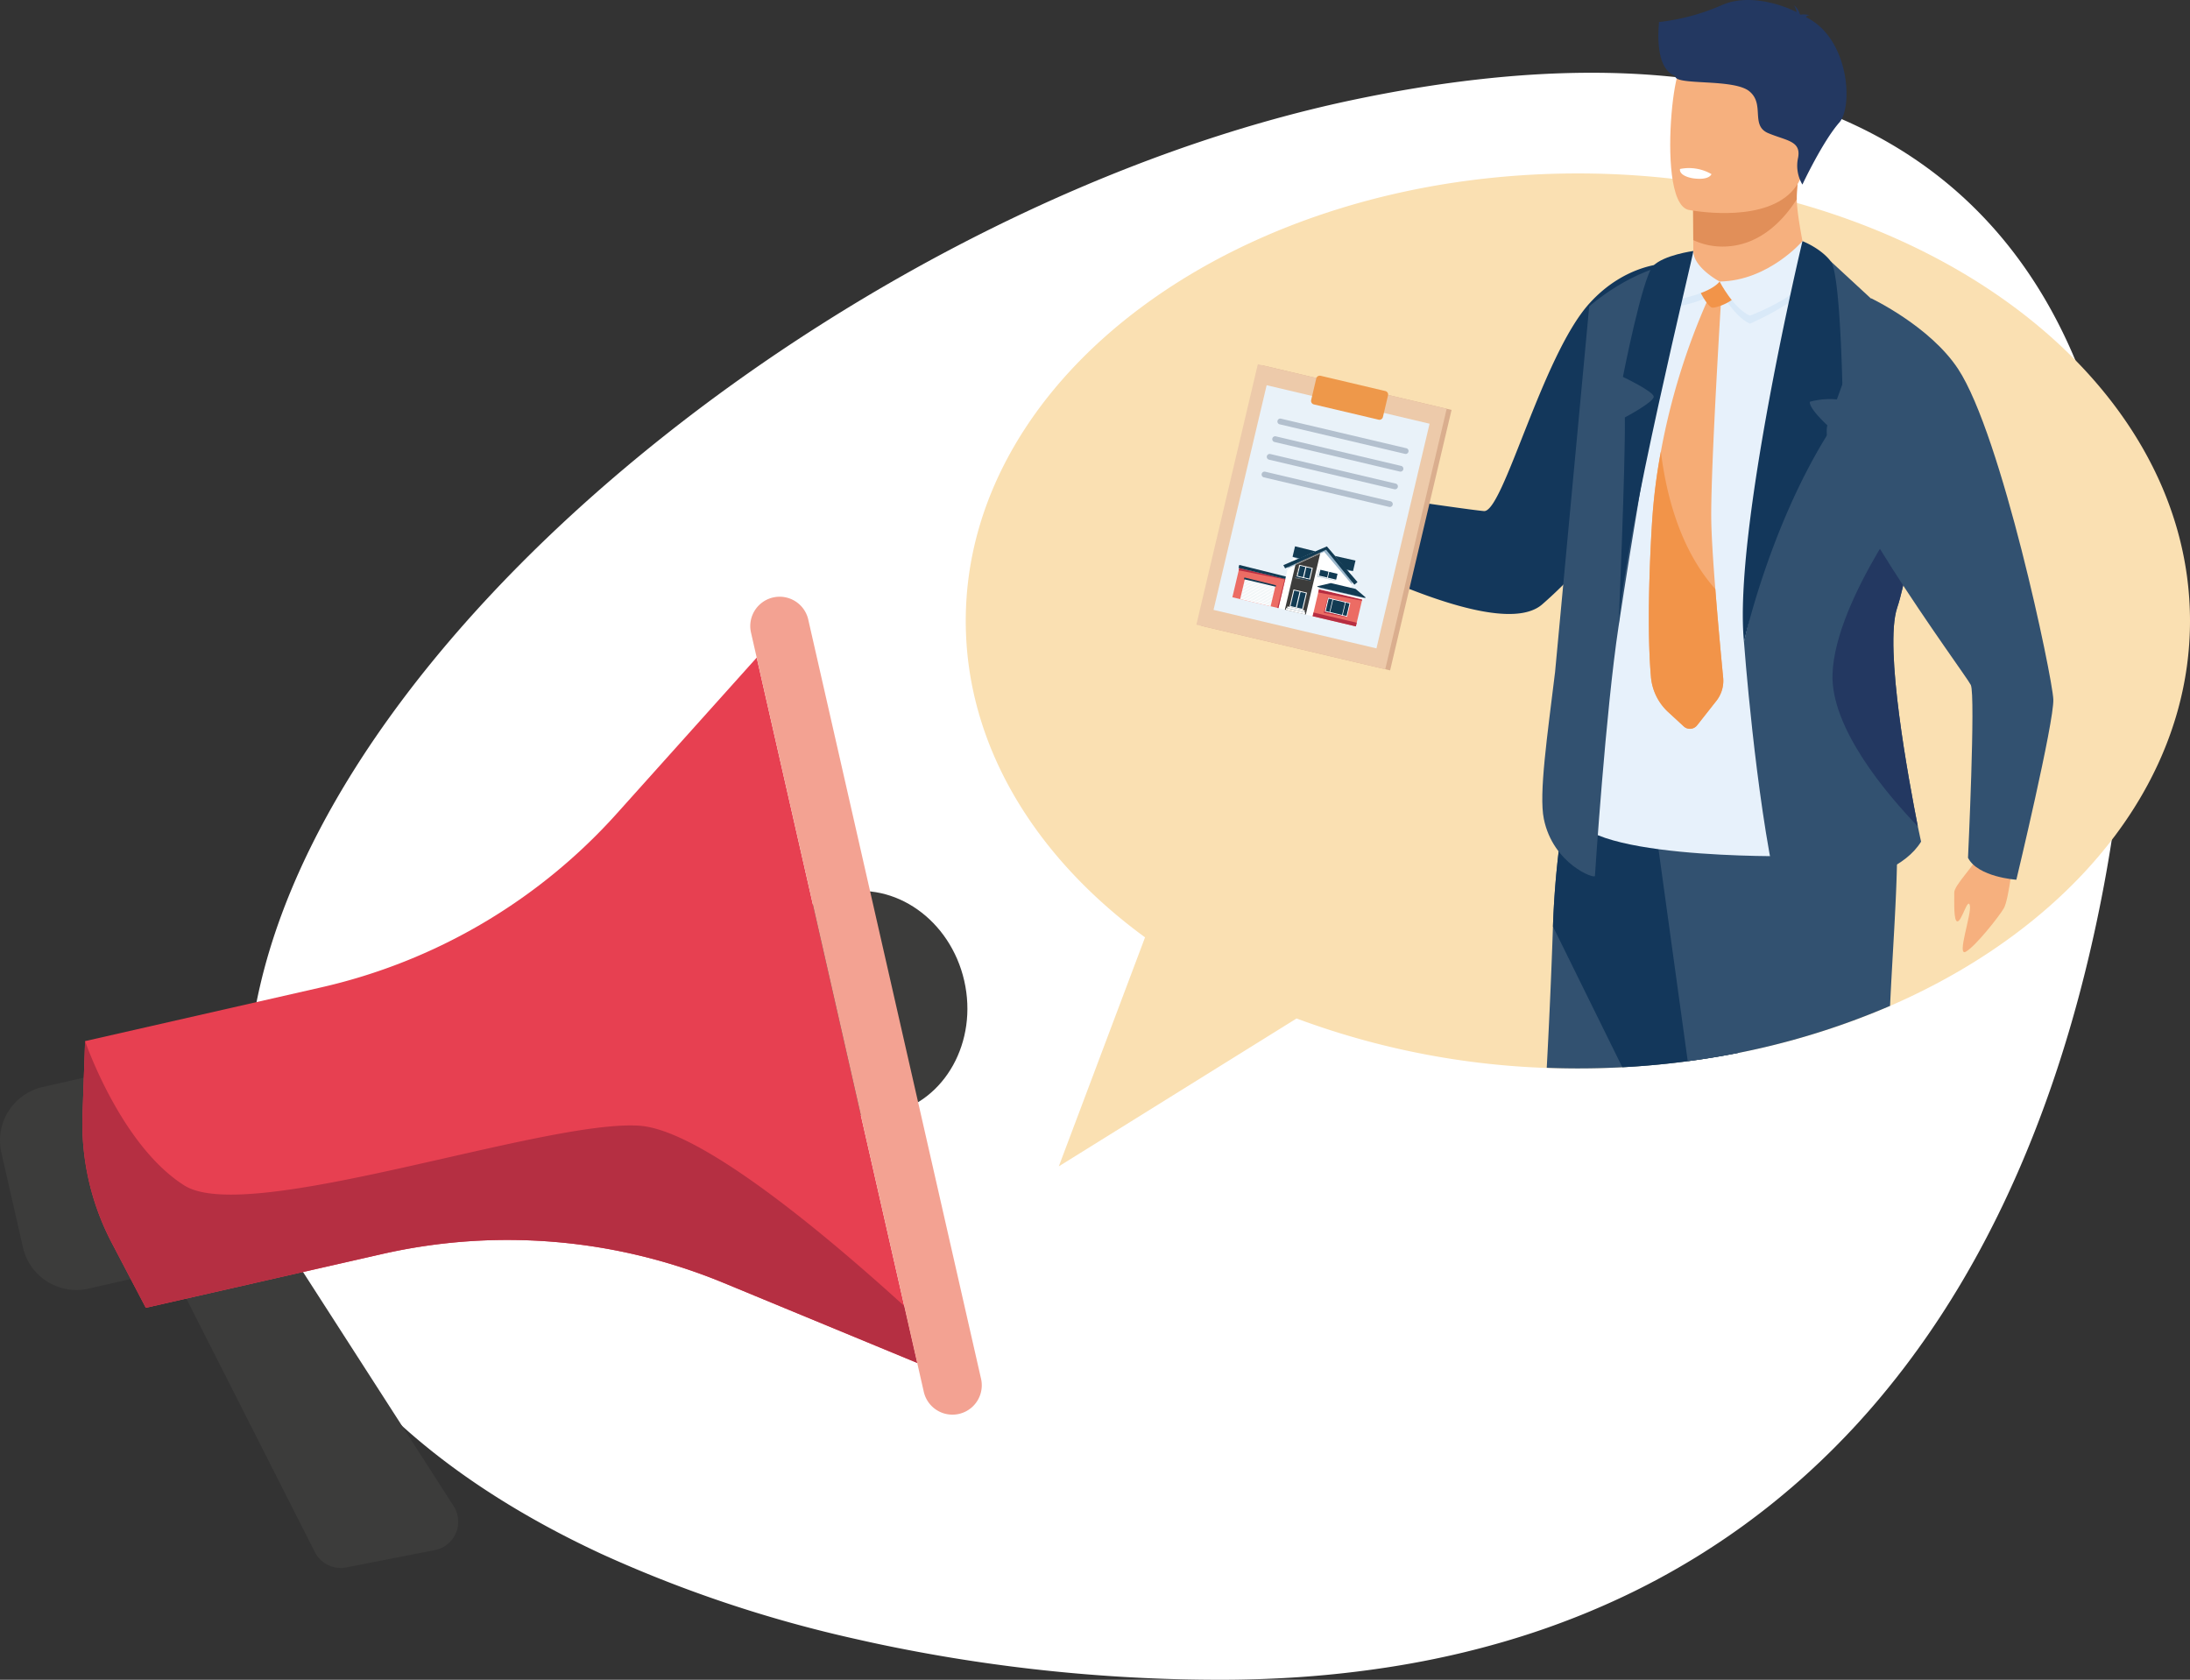 <svg xmlns="http://www.w3.org/2000/svg" width="552.899" height="424.126" viewBox="0 0 552.899 424.126"><rect x="0" y="0" width="552.899" height="424.126" fill="#333333" stroke="none"/><g id="Groupe_7188" data-name="Groupe 7188" transform="translate(11120 -6185.001)"><path id="Trac&#xE9;_9434" data-name="Trac&#xE9; 9434" d="M529.369,232.587c-5.472,25.828-13.207,49.432-23.2,70.564-.454.97-.917,1.931-1.39,2.892-.234.487-.468.97-.712,1.453q-.9,1.821-1.829,3.614c-.327.644-.658,1.282-1,1.921q-.9,1.727-1.834,3.424-.936,1.719-1.9,3.409-1.653,2.926-3.384,5.779c-.22.366-.439.731-.668,1.092-.6.985-1.2,1.961-1.829,2.931-.229.376-.468.751-.712,1.122q-.9,1.412-1.829,2.8c-.327.5-.663.995-1,1.493q-.9,1.346-1.828,2.667v.01h-.005q-.5.717-1.01,1.434v0a1.3,1.3,0,0,1-.1.136q-.893,1.281-1.829,2.536c-.229.327-.468.654-.712.976q-.908,1.229-1.829,2.438c-.327.434-.659.863-1,1.292-.6.786-1.209,1.561-1.834,2.336-.634.8-1.277,1.6-1.931,2.385q-.9,1.105-1.829,2.2-.672.8-1.365,1.6a1.305,1.305,0,0,1-.107.126c-.083.1-.166.2-.254.293-.6.7-1.209,1.385-1.829,2.073q-1.989,2.246-4.067,4.418-.9.959-1.829,1.9-2.136,2.209-4.36,4.336c-.6.59-1.214,1.17-1.834,1.746-1.063,1-2.145,1.994-3.233,2.97a.367.367,0,0,1-.034.029c-.62.556-1.249,1.112-1.878,1.658-.6.532-1.214,1.058-1.829,1.57q-4.959,4.229-10.207,8.091-.908.681-1.829,1.336-3.752,2.7-7.647,5.214-1.923,1.251-3.887,2.453-4.242,2.6-8.651,4.994-3.379,1.836-6.847,3.54-5.26,2.583-10.73,4.872-.906.389-1.828.761-1.6.651-3.209,1.273-2.334.908-4.7,1.761-5.244,1.895-10.685,3.521-1.924.585-3.872,1.121-7.491,2.107-15.323,3.717-5.992,1.236-12.188,2.18a266.485,266.485,0,0,1-29.539,2.823c-1.663.074-3.341.127-5.023.166q-3.679.1-7.428.093-4.5,0-9.046-.1a418.473,418.473,0,0,1-77.25-8.953q-2.883-.615-5.75-1.269a325.431,325.431,0,0,1-64.039-21.438c-.5-.23-1-.464-1.492-.7q-7.433-3.5-14.445-7.4C84.08,355.431,51.361,310.646,65.65,248.939c22.2-95.875,156.2-198.523,275.861-223.7,174.91-36.806,214.779,80.386,187.858,207.346" transform="translate(-11120 6185)" fill="#fff"></path><path id="Trac&#xE9;_9435" data-name="Trac&#xE9; 9435" d="M224.831,281.128c13.773-3.134,22.1-18.12,18.611-33.47s-17.489-25.255-31.262-22.12-22.1,18.118-18.608,33.469,17.489,25.254,31.259,22.121" transform="translate(-11120 6185)" fill="#3c3c3b"></path><path id="Trac&#xE9;_9436" data-name="Trac&#xE9; 9436" d="M44.369,320.359,32.784,269.451l-22,5.007A13.854,13.854,0,0,0,.348,291.041l5.437,23.891a13.854,13.854,0,0,0,16.582,10.434Z" transform="translate(-11120 6185)" fill="#3c3c3b"></path><path id="Trac&#xE9;_9437" data-name="Trac&#xE9; 9437" d="M114.52,380.256,64.532,302.562l-23.59,13.277,38.552,76.047a7.316,7.316,0,0,0,7.927,3.872l22.35-4.365a7.315,7.315,0,0,0,4.749-11.137" transform="translate(-11120 6185)" fill="#3c3c3b"></path><path id="Trac&#xE9;_9438" data-name="Trac&#xE9; 9438" d="M182.689,323.918a142.8,142.8,0,0,0-86.258-7.278L36.814,330.207l-8.6-16.41a64.96,64.96,0,0,1-7.377-32.414l.649-18.514L81.107,249.3a142.813,142.813,0,0,0,74.615-43.887l35.318-39.371,40.526,178.084Z" transform="translate(-11120 6185)" fill="#e74051"></path><path id="Trac&#xE9;_9439" data-name="Trac&#xE9; 9439" d="M161.437,284.239c15.41,1.045,46.523,27.024,66.861,45.528l3.269,14.362-48.878-20.211a142.8,142.8,0,0,0-86.258-7.278L36.814,330.207l-8.6-16.41a64.948,64.948,0,0,1-7.376-32.414l.648-18.514s8.977,26.332,25.085,36.468,90.832-16.727,114.862-15.1" transform="translate(-11120 6185)" fill="#b52f42"></path><path id="Trac&#xE9;_9440" data-name="Trac&#xE9; 9440" d="M247.681,348.13,204.058,156.438a7.412,7.412,0,1,0-14.455,3.289l43.623,191.692a7.412,7.412,0,0,0,14.455-3.289" transform="translate(-11120 6185)" fill="#f3a292"></path><path id="Trac&#xE9;_9441" data-name="Trac&#xE9; 9441" d="M398.359,43.792c-85.35,0-154.54,50.586-154.54,112.987,0,31.2,17.3,59.447,45.264,79.894l-21.77,57.82,60.026-37.338a200.968,200.968,0,0,0,71.02,12.611c85.35,0,154.54-50.586,154.54-112.987S483.709,43.792,398.359,43.792" transform="translate(-11120 6185)" fill="#fae0b2"></path><path id="Trac&#xE9;_9442" data-name="Trac&#xE9; 9442" d="M420.842,66.53s11.519,48.534-31.486,86.068c-13.425,11.716-71.965-22.8-71.965-22.8a9.66,9.66,0,0,1,5.667-8.216s46.12,6.993,51.587,7.46c4.851.413,14.667-39.15,26.573-52.373,9.217-10.236,19.624-10.136,19.624-10.136" transform="translate(-11120 6185)" fill="#13375b"></path><rect id="Rectangle_3873" data-name="Rectangle 3873" width="67.569" height="48.993" transform="translate(-10816.729 6343.017) rotate(-76.727)" fill="#daae8e"></rect><rect id="Rectangle_3874" data-name="Rectangle 3874" width="67.569" height="48.993" transform="translate(-10817.958 6342.728) rotate(-76.727)" fill="#edcaaa"></rect><rect id="Rectangle_3875" data-name="Rectangle 3875" width="58.3" height="42.272" transform="matrix(0.23, -0.973, 0.973, 0.23, -10813.623, 6338.989)" fill="#e9f2f9"></rect><path id="Trac&#xE9;_9443" data-name="Trac&#xE9; 9443" d="M354.873,114.618a.7.7,0,0,1-.169-.02l-31.636-7.462a.732.732,0,0,1,.336-1.425l31.637,7.462a.732.732,0,0,1-.168,1.445" transform="translate(-11120 6185)" fill="#b3c0ce"></path><path id="Trac&#xE9;_9444" data-name="Trac&#xE9; 9444" d="M353.572,119.082a.7.7,0,0,1-.169-.02L321.767,111.6a.732.732,0,1,1,.336-1.425l31.637,7.462a.732.732,0,0,1-.168,1.445" transform="translate(-11120 6185)" fill="#b3c0ce"></path><path id="Trac&#xE9;_9445" data-name="Trac&#xE9; 9445" d="M352.189,123.545a.7.7,0,0,1-.169-.02l-31.636-7.462a.732.732,0,0,1,.336-1.425l31.637,7.462a.732.732,0,0,1-.168,1.445" transform="translate(-11120 6185)" fill="#b3c0ce"></path><path id="Trac&#xE9;_9446" data-name="Trac&#xE9; 9446" d="M350.887,128.009a.7.7,0,0,1-.169-.02l-31.636-7.462a.732.732,0,0,1,.336-1.425l31.637,7.462a.732.732,0,0,1-.168,1.445" transform="translate(-11120 6185)" fill="#b3c0ce"></path><path id="Trac&#xE9;_9447" data-name="Trac&#xE9; 9447" d="M348.046,105.966,331.7,102.112a.913.913,0,0,1-.677-1.1l1.286-5.451a.913.913,0,0,1,1.1-.678l16.341,3.855a.913.913,0,0,1,.677,1.1l-1.286,5.452a.913.913,0,0,1-1.1.677" transform="translate(-11120 6185)" fill="#ee984a"></path><path id="Trac&#xE9;_9448" data-name="Trac&#xE9; 9448" d="M427.493,60.625l.015,2.752s-.749,8.606,9.849,9.863,19.287,1.094,19-5.547c-.954-5.142-2.665-13.124-2.735-17.378A29.935,29.935,0,0,1,454,45.161l-20.536-.41-6.048.988Z" transform="translate(-11120 6185)" fill="#f6b07e"></path><path id="Trac&#xE9;_9449" data-name="Trac&#xE9; 9449" d="M427.415,45.739l.078,14.886a17.374,17.374,0,0,0,7.4,1.633c9.438,0,15.538-6.921,18.727-11.944A29.917,29.917,0,0,1,454,45.161l-20.536-.41Z" transform="translate(-11120 6185)" fill="#e18f59"></path><path id="Trac&#xE9;_9450" data-name="Trac&#xE9; 9450" d="M455.571,41.857c-2.382,12.823-18.928,12.4-26.078,11.6-2.012-.224-3.278-.481-3.278-.481-2.269-.606-3.535-4.18-4.123-8.861-1.167-9.264.307-22.863,1.872-26.341,2.355-5.234,6.792-10.894,23.454-6.81s11.21,14.468,8.153,30.9" transform="translate(-11120 6185)" fill="#f6b07e"></path><path id="Trac&#xE9;_9451" data-name="Trac&#xE9; 9451" d="M396.644,196.361s-3.815,15.351-4.575,37.574c-.356,10.424-.861,22.558-1.57,35.675,2.605.1,5.223.156,7.861.156a208.593,208.593,0,0,0,40.671-3.963c6.563-26.8,13.565-55.328,13.385-65.522-.329-18.713-55.772-3.92-55.772-3.92" transform="translate(-11120 6185)" fill="#325170"></path><path id="Trac&#xE9;_9452" data-name="Trac&#xE9; 9452" d="M396.644,196.361s-3.815,15.351-4.575,37.574l17.509,35.532a206.46,206.46,0,0,0,29.453-3.664c6.563-26.8,13.565-55.328,13.385-65.522-.329-18.713-55.772-3.92-55.772-3.92" transform="translate(-11120 6185)" fill="#13375b"></path><path id="Trac&#xE9;_9453" data-name="Trac&#xE9; 9453" d="M475.259,194.969c-7.728-5.048-58.488,5.378-58.488,5.378l9.327,67.6a191.521,191.521,0,0,0,51.079-13.971c1.181-25.635,4.185-55.021-1.918-59.008" transform="translate(-11120 6185)" fill="#325170"></path><path id="Trac&#xE9;_9454" data-name="Trac&#xE9; 9454" d="M418.851,5.565A55.117,55.117,0,0,0,434.835,1.24c7.022-3.053,15.879.309,18.755,1.824a4.268,4.268,0,0,0-.7-1.73,3.857,3.857,0,0,1,1.481,2.2c.133.1.192.165.158.188a4.947,4.947,0,0,1,2.4.155s-.658-.094-.893.33a.4.4,0,0,1-.106.116c10.953,5.292,11.964,22.6,8.44,26.606-4.241,4.818-9.325,15.67-9.325,15.67a9.3,9.3,0,0,1-1.083-6.8c.771-4.24-2.892-4.24-7.518-6.168s-.771-7.324-4.818-10.6-18.889-1.349-18.7-3.854c-5.509-2.007-4.082-13.038-4.082-13.6" transform="translate(-11120 6185)" fill="#233861"></path><path id="Trac&#xE9;_9455" data-name="Trac&#xE9; 9455" d="M458.857,71.384l-6.748,144.789s-56.321.919-54.713-11.826S417.7,75.818,417.7,75.818Z" transform="translate(-11120 6185)" fill="#e7f1fb"></path><path id="Trac&#xE9;_9456" data-name="Trac&#xE9; 9456" d="M478.965,153.453c-3.351,10.052,2.966,43.782,5.218,55.208.495,2.417.825,3.845.825,3.845-7.8,12.689-36.366,12.525-36.366,12.525-5.493-24.281-8.35-62.953-8.35-62.953L462.21,66l27.577,25.489s-2.088,15.547-4.67,31.367c-2.032,12.525-4.339,25.27-6.152,30.6" transform="translate(-11120 6185)" fill="#325170"></path><path id="Trac&#xE9;_9457" data-name="Trac&#xE9; 9457" d="M432.093,43.966s-.535,1.654-4.71,1.05c0,0-3.5-.506-3.244-2.351a11.368,11.368,0,0,1,7.954,1.3" transform="translate(-11120 6185)" fill="#fff"></path><path id="Trac&#xE9;_9458" data-name="Trac&#xE9; 9458" d="M401.218,77.38c.007-.036,10.878-9.81,23.172-11.088,0,0-8.573,44.485-15.761,91.885-3.239,21.357-5.96,62.7-5.96,62.98,0,.878-10.558-2.955-12.9-14.37-1.3-6.316.892-21.112,2.839-37.149" transform="translate(-11120 6185)" fill="#325170"></path><path id="Trac&#xE9;_9459" data-name="Trac&#xE9; 9459" d="M460.453,65.826c.068-1.382-6.476-3.291-6.476-3.291S446.486,72.921,434.143,73.1c0,0,3.517,6.845,7.663,8.618,0,0,18.24-7.687,18.647-15.893" transform="translate(-11120 6185)" fill="#d9e9f8"></path><path id="Trac&#xE9;_9460" data-name="Trac&#xE9; 9460" d="M416.81,170.959a13.668,13.668,0,0,0,4.352,8.833l3.928,3.619a2.3,2.3,0,0,0,3.365-.27l4.865-6.179a8.2,8.2,0,0,0,1.718-5.851c-.455-4.675-1.3-13.682-1.981-22.375-.553-7.044-1-13.887-1.029-18.05-.107-13.291,2.53-55.675,2.53-55.675l-3.187.166a170.681,170.681,0,0,0-12.057,38.838,148.1,148.1,0,0,0-2.2,17.451s-1.661,24.208-.3,39.493" transform="translate(-11120 6185)" fill="#f6ac75"></path><path id="Trac&#xE9;_9461" data-name="Trac&#xE9; 9461" d="M416.81,170.959a13.668,13.668,0,0,0,4.352,8.833l3.928,3.619a2.3,2.3,0,0,0,3.365-.27l4.865-6.179a8.2,8.2,0,0,0,1.718-5.851c-.455-4.675-1.3-13.682-1.981-22.375-8.806-9.893-12.374-23.565-13.743-34.721a148.1,148.1,0,0,0-2.2,17.451s-1.661,24.208-.3,39.493" transform="translate(-11120 6185)" fill="#f29449"></path><path id="Trac&#xE9;_9462" data-name="Trac&#xE9; 9462" d="M434.143,72.858s-6.538-3.876-6.561-8.078c0,0-4.222-.529-6.067,1.519,0,0-1.55,7.2.506,11.384,0,0,9.416-1.434,12.122-4.825" transform="translate(-11120 6185)" fill="#d9e9f8"></path><path id="Trac&#xE9;_9463" data-name="Trac&#xE9; 9463" d="M438.582,72.235l-8.866-2.125a1.343,1.343,0,0,0-1.126,1.545c.032,1.444,2.5,5.664,3.589,6s8.5-2.5,6.4-5.421" transform="translate(-11120 6185)" fill="#f29449"></path><path id="Trac&#xE9;_9464" data-name="Trac&#xE9; 9464" d="M459.42,65.113c.069-1.382-4.361-4.229-4.361-4.229s-8.574,10.021-20.916,10.2c0,0,3.517,6.846,7.662,8.618,0,0,17.208-6.383,17.615-14.589" transform="translate(-11120 6185)" fill="#e7f1fb"></path><path id="Trac&#xE9;_9465" data-name="Trac&#xE9; 9465" d="M434.143,71.084s-6.613-3.5-6.635-7.707c0,0-3.991,1.756-5.836,3.8a12.134,12.134,0,0,0,.349,8.729s9.416-1.435,12.122-4.826" transform="translate(-11120 6185)" fill="#e7f1fb"></path><path id="Trac&#xE9;_9466" data-name="Trac&#xE9; 9466" d="M484.183,208.662c-8.075-8.4-22.028-24.94-21.534-38.51.66-19.006,22.468-47.3,22.468-47.3-2.033,12.525-4.34,25.269-6.152,30.6-3.351,10.052,2.966,43.781,5.218,55.208" transform="translate(-11120 6185)" fill="#233861"></path><path id="Trac&#xE9;_9467" data-name="Trac&#xE9; 9467" d="M455.059,60.884S437.506,134.4,440.3,162.1c0,0,6.455-29.6,21.985-53.837,0,0-5.668-4.984-5.36-6.822a19.407,19.407,0,0,1,8.289-.407s-.451-31.691-3-35.039-7.158-5.109-7.158-5.109" transform="translate(-11120 6185)" fill="#13375b"></path><path id="Trac&#xE9;_9468" data-name="Trac&#xE9; 9468" d="M427.508,63.377c.238.111-17.4,71.841-18.879,94.8,0,0,1.759-40.97,1.586-52.778,0,0,7.29-3.86,7.29-5.214s-7.777-5.016-7.777-5.016,4.925-25.231,7.613-28.011,10.167-3.781,10.167-3.781" transform="translate(-11120 6185)" fill="#13375b"></path><path id="Trac&#xE9;_9469" data-name="Trac&#xE9; 9469" d="M508.465,215.121s-1.232,11.977-2.584,14.242-7.106,9.5-9.558,10.925,1.5-9.539,1-11.671-2.018,3.891-3.1,4.033-.8-5.28-.842-7.253,5.257-6.844,7.125-11.046,7.959.77,7.959.77" transform="translate(-11120 6185)" fill="#f6b07e"></path><path id="Trac&#xE9;_9470" data-name="Trac&#xE9; 9470" d="M472.4,75.323s14.83,7.022,21.941,17.819c11.03,16.746,23.815,77.779,24.051,83.431s-9.331,45.552-9.331,45.552-9.7-.639-12.207-5.537c0,0,1.939-41,.71-43.632s-40.454-54.994-36.043-66.166S472.4,75.323,472.4,75.323" transform="translate(-11120 6185)" fill="#325170"></path><rect id="Rectangle_3876" data-name="Rectangle 3876" width="2.439" height="2.439" transform="matrix(0.23, -0.973, 0.973, 0.23, -10781.281, 6329.793)" fill="#fff"></rect><path id="Trac&#xE9;_9471" data-name="Trac&#xE9; 9471" d="M338.922,143.93l2.432.312.3-1.262-2.374-.56Z" transform="translate(-11120 6185)" fill="#9bb7cb"></path><path id="Trac&#xE9;_9472" data-name="Trac&#xE9; 9472" d="M337.029,140.377l5.188,1.163-.624,2.644-1.808-.427Z" transform="translate(-11120 6185)" fill="#123b53"></path><rect id="Rectangle_3877" data-name="Rectangle 3877" width="2.439" height="2.439" transform="translate(-10793.746 6326.853) rotate(-76.727)" fill="#fff"></rect><path id="Trac&#xE9;_9473" data-name="Trac&#xE9; 9473" d="M328.831,141.549l-2.315-.808.3-1.262,2.373.56Z" transform="translate(-11120 6185)" fill="#9bb7cb"></path><path id="Trac&#xE9;_9474" data-name="Trac&#xE9; 9474" d="M332.112,139.217l-5.16-1.278-.624,2.644,1.808.426Z" transform="translate(-11120 6185)" fill="#123b53"></path><path id="Trac&#xE9;_9475" data-name="Trac&#xE9; 9475" d="M338.966,157.37l-16.21-3.824,2.585-10.956,9.582-4.349,6.627,8.173Z" transform="translate(-11120 6185)" fill="#fff"></path><path id="Trac&#xE9;_9476" data-name="Trac&#xE9; 9476" d="M334.914,138.239l-9.582,4.349-.215.914,1.935-.881.081-.346,6.3-3.056-.131.556,1-.457,6.975,8.194.26-1.1Z" transform="translate(-11120 6185)" fill="#9bb7cb"></path><path id="Trac&#xE9;_9477" data-name="Trac&#xE9; 9477" d="M324.384,153.931l5.291,1.226,3.628-15.382-6.251,2.846Z" transform="translate(-11120 6185)" fill="#3c3c3b"></path><path id="Trac&#xE9;_9478" data-name="Trac&#xE9; 9478" d="M327.134,142.275l-.082.346,6.251-2.845.132-.557Z" transform="translate(-11120 6185)" fill="#848484"></path><path id="Trac&#xE9;_9479" data-name="Trac&#xE9; 9479" d="M334.989,137.963,324,142.693l.451.811,10.338-4.692,7.15,8.818.784-.665Z" transform="translate(-11120 6185)" fill="#123b53"></path><rect id="Rectangle_3878" data-name="Rectangle 3878" width="4.493" height="3.494" transform="translate(-10794.463 6338.212) rotate(-76.731)" fill="#fff"></rect><rect id="Rectangle_3879" data-name="Rectangle 3879" width="4.052" height="1.389" transform="translate(-10794.187 6338.032) rotate(-76.725)" fill="#123b53"></rect><rect id="Rectangle_3880" data-name="Rectangle 3880" width="4.052" height="1.389" transform="translate(-10792.588 6338.41) rotate(-76.725)" fill="#123b53"></rect><rect id="Rectangle_3881" data-name="Rectangle 3881" width="0.061" height="3.494" transform="translate(-10794.463 6338.21) rotate(-76.67)" fill="#9bb7cb"></rect><rect id="Rectangle_3882" data-name="Rectangle 3882" width="0.495" height="4.517" transform="matrix(0.23, -0.973, 0.973, 0.23, -10795.063, 6338.579)" fill="#fff"></rect><rect id="Rectangle_3883" data-name="Rectangle 3883" width="0.483" height="4.958" transform="translate(-10795.386 6338.985) rotate(-76.732)" fill="#fff"></rect><rect id="Rectangle_3884" data-name="Rectangle 3884" width="0.061" height="4.517" transform="translate(-10795.06 6338.563) rotate(-76.67)" fill="#9bb7cb"></rect><rect id="Rectangle_3885" data-name="Rectangle 3885" width="3.059" height="3.494" transform="translate(-10792.665 6330.588) rotate(-76.731)" fill="#fff"></rect><rect id="Rectangle_3886" data-name="Rectangle 3886" width="2.618" height="1.389" transform="translate(-10792.389 6330.409) rotate(-76.725)" fill="#123b53"></rect><rect id="Rectangle_3887" data-name="Rectangle 3887" width="2.618" height="1.389" transform="translate(-10790.79 6330.786) rotate(-76.725)" fill="#123b53"></rect><path id="Trac&#xE9;_9480" data-name="Trac&#xE9; 9480" d="M330.91,146.723l-3.923-.733.056-.236,3.88.915Z" transform="translate(-11120 6185)" fill="#848484"></path><path id="Trac&#xE9;_9481" data-name="Trac&#xE9; 9481" d="M327.2,145.556l.136.032.7-2.977-.074-.017Z" transform="translate(-11120 6185)" fill="#848484"></path><path id="Trac&#xE9;_9482" data-name="Trac&#xE9; 9482" d="M330.923,146.669l-3.88-.915.053-.223,3.879.915Z" transform="translate(-11120 6185)" fill="#123b53"></path><rect id="Rectangle_3888" data-name="Rectangle 3888" width="1.511" height="2.15" transform="translate(-10784.758 6330.864) rotate(-76.726)" fill="#123b53"></rect><rect id="Rectangle_3889" data-name="Rectangle 3889" width="1.512" height="2.11" transform="translate(-10786.996 6330.335) rotate(-76.715)" fill="#123b53"></rect><path id="Trac&#xE9;_9483" data-name="Trac&#xE9; 9483" d="M337.283,146.579,332.72,145.5l.4-1.693-.073-.017-.5,1.821,4.723,1.026Z" transform="translate(-11120 6185)" fill="#9bb7cb"></path><rect id="Rectangle_3890" data-name="Rectangle 3890" width="7.559" height="11.944" transform="translate(-10808.868 6335.805) rotate(-76.728)" fill="#ec6c64"></rect><path id="Trac&#xE9;_9484" data-name="Trac&#xE9; 9484" d="M324.458,146.336l-11.723-2.329.132-.559,11.625,2.742Z" transform="translate(-11120 6185)" fill="#b72e42"></path><path id="Trac&#xE9;_9485" data-name="Trac&#xE9; 9485" d="M324.492,146.19l-11.805-2.785.181-.768,11.77,2.932Z" transform="translate(-11120 6185)" fill="#123b53"></path><rect id="Rectangle_3891" data-name="Rectangle 3891" width="5.254" height="7.882" transform="translate(-10806.892 6336.271) rotate(-76.724)" fill="#fff"></rect><path id="Trac&#xE9;_9486" data-name="Trac&#xE9; 9486" d="M321.881,148.411l-7.671-1.81.02-.086,7.671,1.809Z" transform="translate(-11120 6185)" fill="#e0ebee"></path><path id="Trac&#xE9;_9487" data-name="Trac&#xE9; 9487" d="M321.812,148.7l-7.671-1.81.02-.086,7.671,1.809Z" transform="translate(-11120 6185)" fill="#e0ebee"></path><path id="Trac&#xE9;_9488" data-name="Trac&#xE9; 9488" d="M321.743,149l-7.671-1.81.02-.086,7.671,1.809Z" transform="translate(-11120 6185)" fill="#e0ebee"></path><path id="Trac&#xE9;_9489" data-name="Trac&#xE9; 9489" d="M321.674,149.29,314,147.48l.02-.086,7.671,1.809Z" transform="translate(-11120 6185)" fill="#e0ebee"></path><path id="Trac&#xE9;_9490" data-name="Trac&#xE9; 9490" d="M321.605,149.583l-7.671-1.81.02-.086,7.671,1.809Z" transform="translate(-11120 6185)" fill="#e0ebee"></path><path id="Trac&#xE9;_9491" data-name="Trac&#xE9; 9491" d="M321.536,149.876l-7.671-1.81.02-.086,7.671,1.809Z" transform="translate(-11120 6185)" fill="#e0ebee"></path><path id="Trac&#xE9;_9492" data-name="Trac&#xE9; 9492" d="M321.467,150.169l-7.671-1.81.02-.086,7.671,1.809Z" transform="translate(-11120 6185)" fill="#e0ebee"></path><path id="Trac&#xE9;_9493" data-name="Trac&#xE9; 9493" d="M321.4,150.462l-7.671-1.81.02-.086,7.671,1.809Z" transform="translate(-11120 6185)" fill="#e0ebee"></path><path id="Trac&#xE9;_9494" data-name="Trac&#xE9; 9494" d="M321.329,150.755l-7.671-1.81.02-.086,7.671,1.809Z" transform="translate(-11120 6185)" fill="#e0ebee"></path><path id="Trac&#xE9;_9495" data-name="Trac&#xE9; 9495" d="M321.259,151.048l-7.671-1.81.02-.086,7.671,1.809Z" transform="translate(-11120 6185)" fill="#e0ebee"></path><path id="Trac&#xE9;_9496" data-name="Trac&#xE9; 9496" d="M321.19,151.341l-7.671-1.81.02-.086,7.671,1.809Z" transform="translate(-11120 6185)" fill="#e0ebee"></path><path id="Trac&#xE9;_9497" data-name="Trac&#xE9; 9497" d="M321.121,151.634l-7.671-1.81.02-.086,7.671,1.809Z" transform="translate(-11120 6185)" fill="#e0ebee"></path><path id="Trac&#xE9;_9498" data-name="Trac&#xE9; 9498" d="M321.052,151.927l-7.671-1.81.02-.086,7.671,1.809Z" transform="translate(-11120 6185)" fill="#e0ebee"></path><path id="Trac&#xE9;_9499" data-name="Trac&#xE9; 9499" d="M320.983,152.219l-7.671-1.81.02-.086L321,152.132Z" transform="translate(-11120 6185)" fill="#e0ebee"></path><path id="Trac&#xE9;_9500" data-name="Trac&#xE9; 9500" d="M320.914,152.512l-7.671-1.81.02-.086,7.671,1.809Z" transform="translate(-11120 6185)" fill="#e0ebee"></path><path id="Trac&#xE9;_9501" data-name="Trac&#xE9; 9501" d="M320.845,152.805,313.174,151l.02-.086,7.671,1.809Z" transform="translate(-11120 6185)" fill="#e0ebee"></path><path id="Trac&#xE9;_9502" data-name="Trac&#xE9; 9502" d="M322.069,148.139l-8.005-1.888.1-.442,7.984,1.973Z" transform="translate(-11120 6185)" fill="#123b53"></path><path id="Trac&#xE9;_9503" data-name="Trac&#xE9; 9503" d="M322.749,153.545l-.241-.057,1.839-7.332.137.032Z" transform="translate(-11120 6185)" fill="#b72e42"></path><rect id="Rectangle_3892" data-name="Rectangle 3892" width="7.559" height="11.211" transform="translate(-10788.604 6340.584) rotate(-76.727)" fill="#ec6c64"></rect><rect id="Rectangle_3893" data-name="Rectangle 3893" width="0.951" height="11.211" transform="translate(-10788.604 6340.584) rotate(-76.727)" fill="#b72e42"></rect><path id="Trac&#xE9;_9504" data-name="Trac&#xE9; 9504" d="M343.841,151.656l-11.033-2.063.19-.806,10.913,2.574Z" transform="translate(-11120 6185)" fill="#b72e42"></path><rect id="Rectangle_3894" data-name="Rectangle 3894" width="3.658" height="5.806" transform="matrix(0.23, -0.973, 0.973, 0.23, -10785.566, 6339.452)" fill="#fff"></rect><rect id="Rectangle_3895" data-name="Rectangle 3895" width="3.227" height="0.994" transform="matrix(0.229, -0.973, 0.973, 0.229, -10785.296, 6339.282)" fill="#123b53"></rect><rect id="Rectangle_3896" data-name="Rectangle 3896" width="3.227" height="3.097" transform="matrix(0.23, -0.973, 0.973, 0.23, -10784.178, 6339.545)" fill="#123b53"></rect><rect id="Rectangle_3897" data-name="Rectangle 3897" width="3.227" height="0.994" transform="matrix(0.229, -0.973, 0.973, 0.229, -10781.012, 6340.292)" fill="#123b53"></rect><path id="Trac&#xE9;_9505" data-name="Trac&#xE9; 9505" d="M340.935,152.179l-5.65-1.333-.084-.02-.92,3.59.153.036.84-3.56,5.65,1.333Z" transform="translate(-11120 6185)" fill="#b72e42"></path><path id="Trac&#xE9;_9506" data-name="Trac&#xE9; 9506" d="M334.441,154.422l5.65,1.333-.02.084-5.863-1.112.08-.341Z" transform="translate(-11120 6185)" fill="#b72e42"></path><path id="Trac&#xE9;_9507" data-name="Trac&#xE9; 9507" d="M344.24,151.439l-11.307-2.667.125-.531,11.312,2.645Z" transform="translate(-11120 6185)" fill="#fff"></path><path id="Trac&#xE9;_9508" data-name="Trac&#xE9; 9508" d="M344.336,151.035,333,148.5l.06-.255,11.312,2.645Z" transform="translate(-11120 6185)" fill="#9bb7cb"></path><path id="Trac&#xE9;_9509" data-name="Trac&#xE9; 9509" d="M344.739,150.81l-2.5-2.114-6.25-1.474-3.382.793-.04.168,12.131,2.81Z" transform="translate(-11120 6185)" fill="#123b53"></path></g></svg>